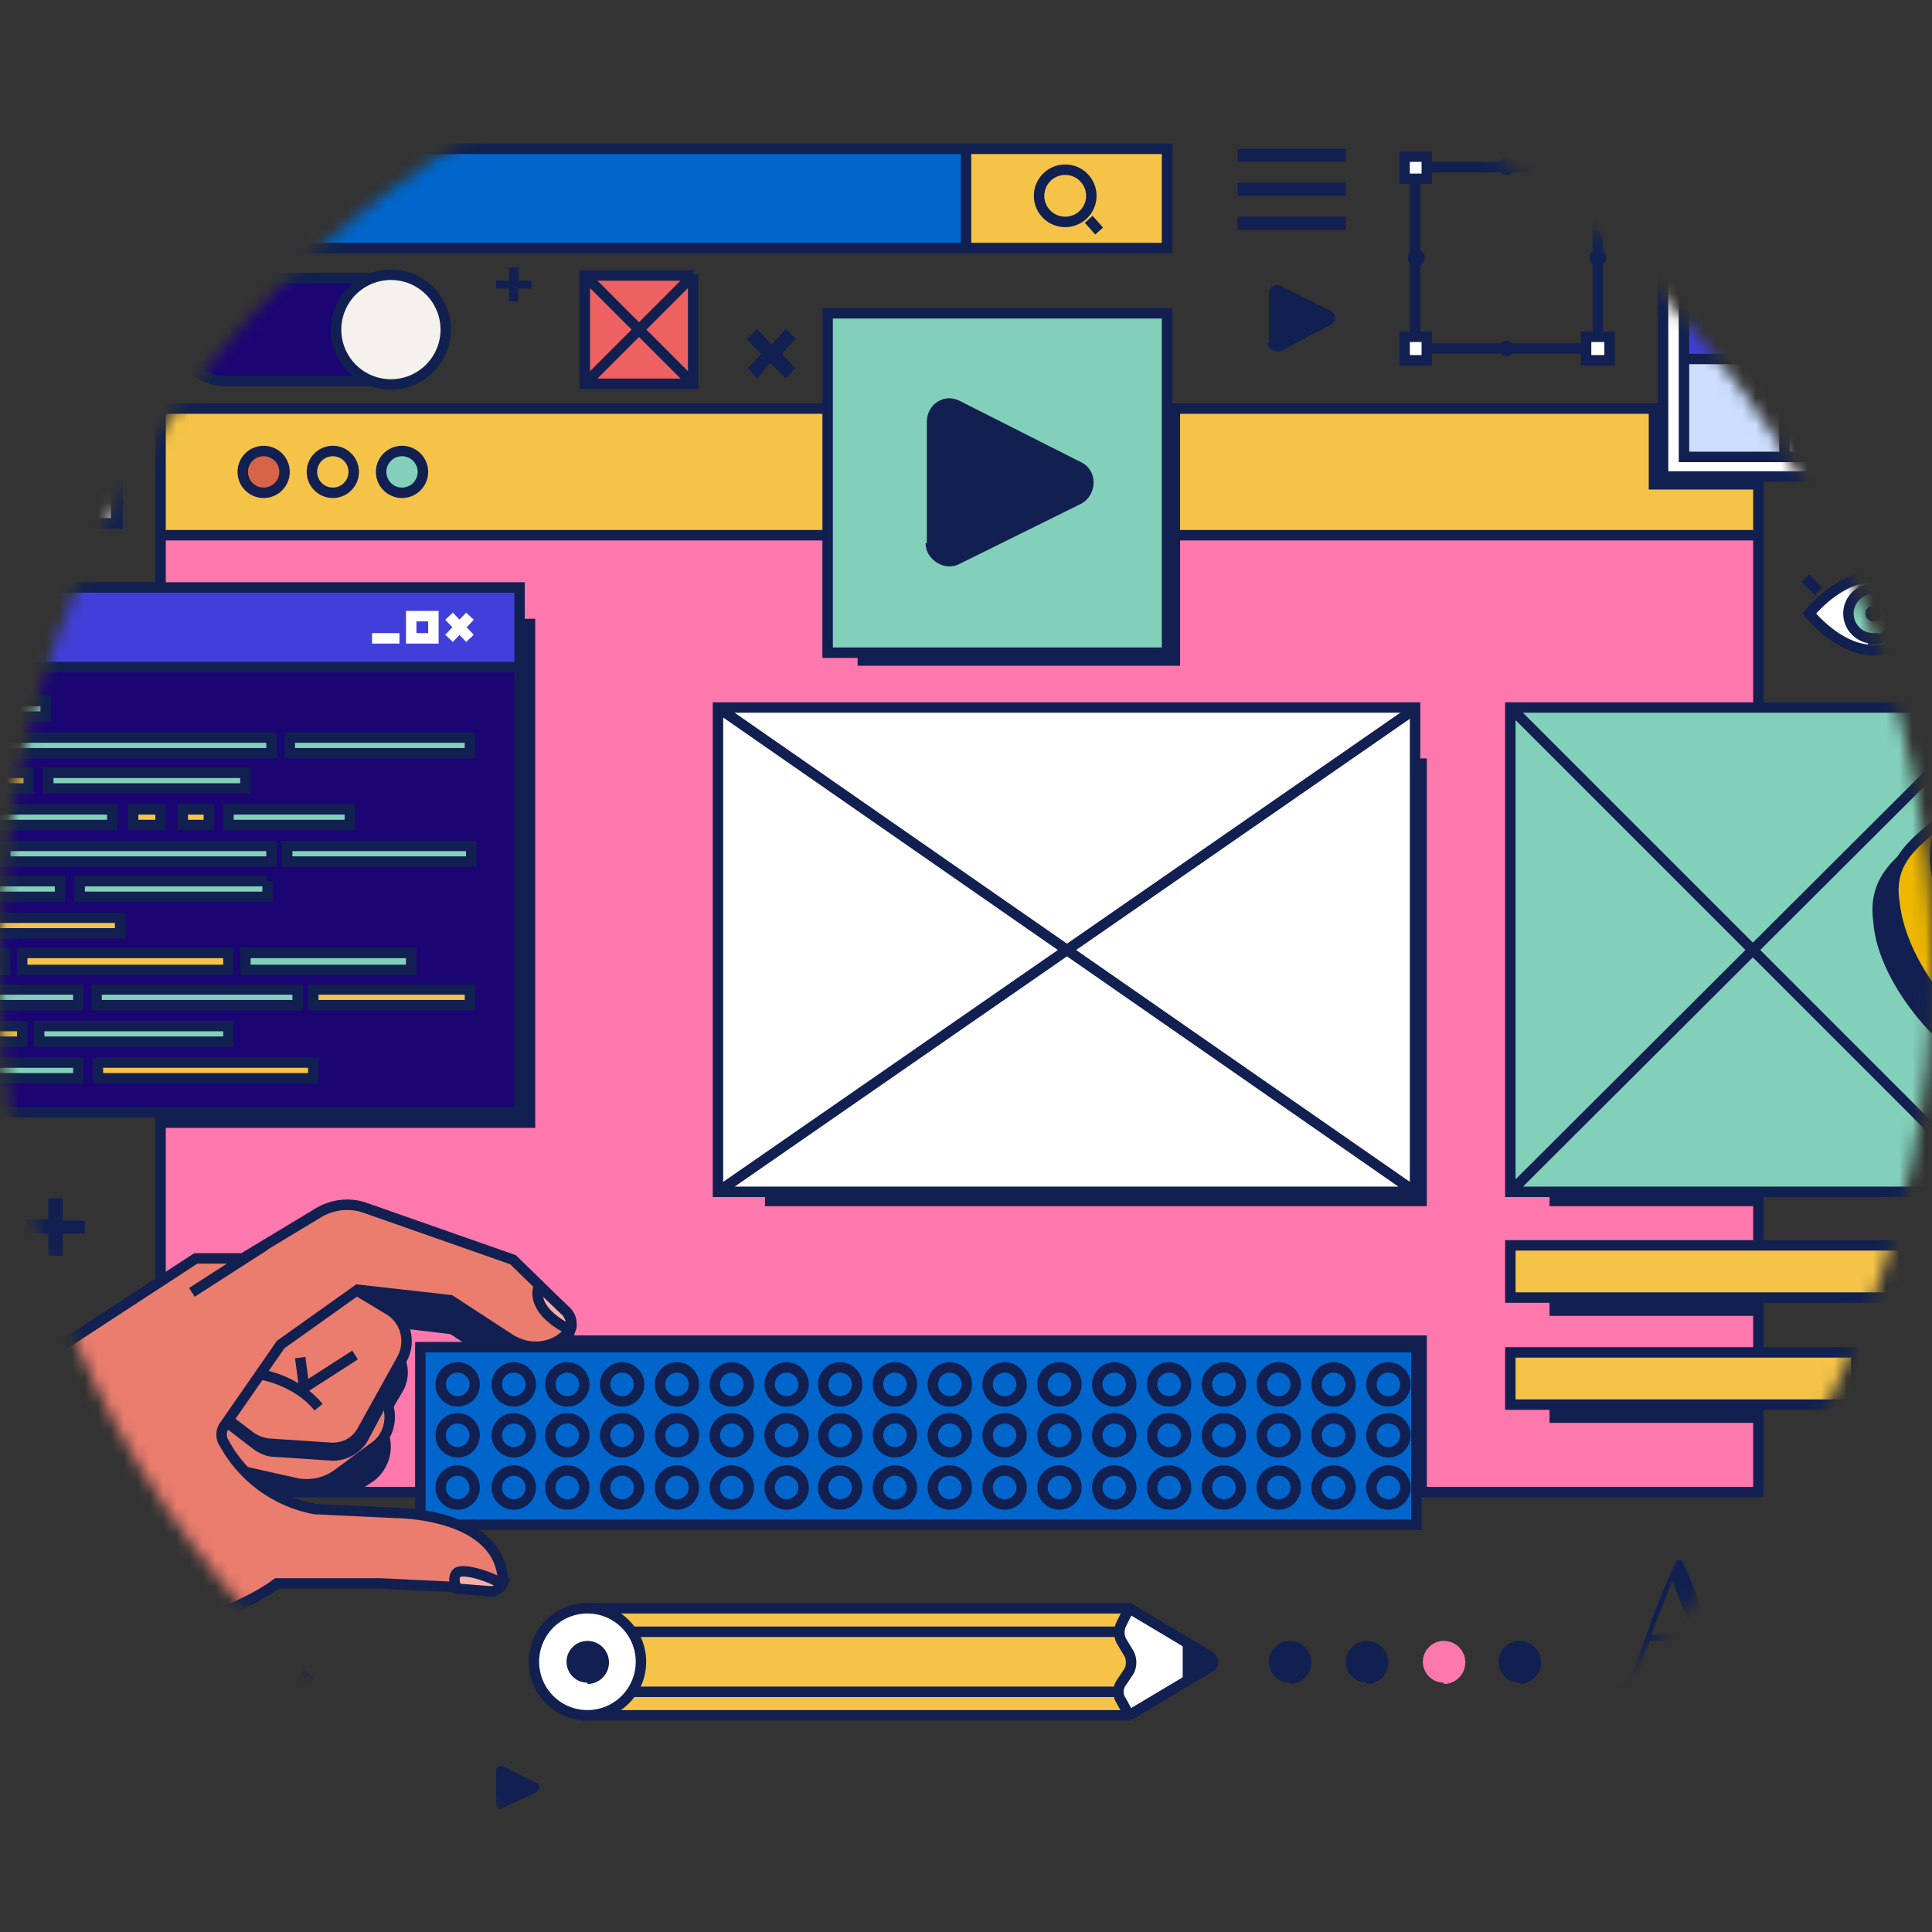 <svg xmlns="http://www.w3.org/2000/svg" fill="none" viewBox="0 0 148 148"><rect x="0" y="0" width="148" height="148" fill="#333333" stroke="none"/><mask id="mask0_3003_1010" width="148" height="148" x="0" y="0" maskUnits="userSpaceOnUse" style="mask-type:alpha"><circle cx="74" cy="74" r="74" fill="#D9D9D9"/></mask><g mask="url(#mask0_3003_1010)"><path fill="#fff" d="M148.4 47s-2.2 2.8-4.9 2.8-4.9-2.8-4.9-2.8 2.2-2.8 4.9-2.8 4.9 2.8 4.9 2.8Z"/><path stroke="#112050" stroke-miterlimit="10" stroke-width=".8" d="M148.4 47s-2.2 2.8-4.9 2.8-4.9-2.8-4.9-2.8 2.2-2.8 4.9-2.8 4.9 2.8 4.9 2.8Z"/><path fill="#83D0BA" d="M143.5 49a1.9 1.9 0 1 0 0-3.9 1.9 1.9 0 0 0 0 3.8Z"/><path stroke="#112050" stroke-miterlimit="10" stroke-width=".8" d="M143.5 49a1.9 1.9 0 1 0 0-3.9 1.9 1.9 0 0 0 0 3.8Z"/><path fill="#112050" d="M143.5 47.6a.6.6 0 1 0 0-1.2.6.6 0 0 0 0 1.2Z"/><path stroke="#112050" stroke-miterlimit="10" stroke-width=".8" d="M143.5 42.1v1.5M138.3 44.3l1 1M148.7 44.3l-1 1"/><path fill="#FD78AD" d="M134.7 31.3H12.3v83h122.4v-83Z"/><path fill="#F4C348" d="M134.7 31.3H12.3v9.6h122.4v-9.6Z"/><path stroke="#112050" stroke-miterlimit="10" stroke-width=".8" d="M134.7 31.3H12.3v83h122.4v-83ZM12.3 41h122.4"/><path fill="#D76447" d="M19.8 37.7a1.6 1.6 0 1 0 0-3.1 1.6 1.6 0 0 0 0 3.1Z"/><path stroke="#112050" stroke-miterlimit="10" stroke-width=".8" d="M19.8 37.7a1.6 1.6 0 1 0 0-3.1 1.6 1.6 0 0 0 0 3.1ZM25.1 37.7a1.6 1.6 0 1 0 0-3.1 1.6 1.6 0 0 0 0 3.1Z"/><path fill="#83D0BA" d="M30.4 37.7a1.6 1.6 0 1 0 0-3.1 1.6 1.6 0 0 0 0 3.1Z"/><path stroke="#112050" stroke-miterlimit="10" stroke-width=".8" d="M30.4 37.7a1.6 1.6 0 1 0 0-3.1 1.6 1.6 0 0 0 0 3.1Z"/><path fill="#06C" d="M89.4 11.4H13.6V19h75.8v-7.7Z"/><path fill="#F4C348" d="M89.4 11.4H74.1V19h15.3v-7.7Z"/><path stroke="#112050" stroke-miterlimit="10" stroke-width=".8" d="M89.4 11.4H13.6V19h75.8v-7.7ZM74 11.4V19"/><path stroke="#112050" stroke-miterlimit="10" stroke-width=".8" d="M81.6 17a2 2 0 1 0 0-4 2 2 0 0 0 0 4ZM83.4 16.8l.8.9"/><path fill="#413FD9" d="M9 11.6h-29.5v28.5H9V11.6Z"/><path fill="#F4C348" d="M1.7 22.5a3.3 3.3 0 1 0 0-6.5 3.3 3.3 0 0 0 0 6.5Z"/><path stroke="#112050" stroke-miterlimit="10" stroke-width=".8" d="M1.7 22.5a3.3 3.3 0 1 0 0-6.5 3.3 3.3 0 0 0 0 6.5Z"/><path fill="#F5F2ED" d="M9 38.2a10.7 10.7 0 0 0-21.3 1.9H8.9v-1.9Z"/><path stroke="#112050" stroke-miterlimit="10" stroke-width=".8" d="M9 38.2a10.7 10.7 0 0 0-21.3 1.9H8.9v-1.9Z"/><path stroke="#112050" stroke-miterlimit="10" stroke-width=".8" d="M9 11.6h-29.5v28.5H9V11.6Z"/><path fill="#ED6160" d="M53.1 21.1h-8.3v8.3h8.3V21Z"/><path stroke="#112050" stroke-miterlimit="10" stroke-width=".8" d="M53.1 21.1h-8.3v8.3h8.3V21ZM44.8 29.4l8.3-8.3M44.8 21.1l8.3 8.3"/><path fill="#112050" d="M41 47.4H12.2v39H41v-39Z"/><path fill="#1A0573" d="M39.8 45h-60.3v40.2h60.3V45Z"/><path fill="#413FD9" d="M39.8 45h-60.3V51h60.3v-6.2Z"/><path stroke="#112050" stroke-miterlimit="10" stroke-width=".8" d="M39.8 45h-60.3v40.2h60.3V45ZM-20.5 51.1h60.3"/><path stroke="#fff" stroke-miterlimit="10" stroke-width=".8" d="M33.2 47.2h-1.7v1.7h1.7v-1.7ZM34.4 47.2l1.6 1.7M34.4 48.9l1.6-1.7M28.5 48.9h2.1"/><path fill="#F4C348" d="M-6 60.4h8.2v-1.2H-6v1.2Z"/><path fill="#83D0BA" d="M18.8 59.2H3.7v1.2h15.1v-1.2ZM8.6 62h-25.7v1.2H8.6V62Z"/><path fill="#F4C348" d="M10.2 63.2h2.1V62h-2.1v1.2ZM14 63.2H16V62H14v1.2Z"/><path fill="#83D0BA" d="M17.5 63.2h9.3V62h-9.3v1.2ZM20.8 64.8H.4V66h20.4v-1.2ZM22.1 66h14v-1.2H22V66ZM-9.1 68.7H4.6v-1.2H-9.1v1.2ZM20.5 67.5H6.1v1.2h14.4v-1.2Z"/><path fill="#F4C348" d="M-2.5 71.5H9.2v-1.2H-2.5v1.2Z"/><path fill="#83D0BA" d="M.4 73h-17.5v1.3H.4V73Z"/><path fill="#F4C348" d="M1.7 74.3h15.8V73H1.7v1.2Z"/><path fill="#83D0BA" d="M31.5 73H18.8v1.3h12.7V73ZM-6 77H6v-1.2H-6V77ZM22.8 75.8H7.4V77h15.4v-1.2Z"/><path fill="#F4C348" d="M24 77h12v-1.2H24V77ZM1.7 78.6h-17v1.2h17v-1.2Z"/><path fill="#83D0BA" d="M3.1 79.8h14.4v-1.2H3v1.2ZM-6 82.6H6v-1.2H-6v1.2Z"/><path fill="#F4C348" d="M24 81.4H7.5v1.2H24v-1.2Z"/><path fill="#83D0BA" d="M20.8 56.5H-.3v1.2h21.1v-1.2ZM22.2 57.7H36v-1.2H22.2v1.2ZM3.5 53.7H-6v1.2h9.5v-1.2Z"/><path stroke="#112050" stroke-miterlimit="10" stroke-width=".8" d="M-6 60.4h8.2v-1.2H-6v1.2ZM18.8 59.2H3.7v1.2h15.1v-1.2ZM8.6 62h-25.7v1.2H8.6V62ZM10.2 63.2h2.1V62h-2.1v1.2ZM14 63.2H16V62H14v1.2ZM17.5 63.2h9.3V62h-9.3v1.2ZM20.8 64.8H.4V66h20.4v-1.2ZM22.1 66h14v-1.2H22V66ZM-9.1 68.7H4.6v-1.2H-9.1v1.2ZM20.5 67.5H6.1v1.2h14.4v-1.2ZM-2.5 71.5H9.2v-1.2H-2.5v1.2ZM.4 73h-17.5v1.3H.4V73ZM1.7 74.3h15.8V73H1.7v1.2ZM31.5 73H18.8v1.3h12.7V73ZM-6 77H6v-1.2H-6V77ZM22.8 75.8H7.4V77h15.4v-1.2ZM24 77h12v-1.2H24V77ZM1.7 78.6h-17v1.2h17v-1.2ZM3.1 79.8h14.4v-1.2H3v1.2ZM-6 82.6H6v-1.2H-6v1.2ZM24 81.4H7.5v1.2H24v-1.2ZM20.8 56.5H-.3v1.2h21.1v-1.2ZM22.2 57.7H36v-1.2H22.2v1.2ZM3.5 53.7H-6v1.2h9.5v-1.2Z"/><path fill="#112050" d="M6.5 94.5v-1H4.8v-1.7H3.7v1.6H2v1.1h1.7v1.7h1.1v-1.7h1.7ZM40.7 22.1v-.6h-1v-1H39v1h-1v.6h1v1h.7v-1h1ZM61 26l-.8-.8-1.1 1.2-1.1-1.2-.8.8 1.1 1.1-1 1.1.7.8 1-1.2 1.2 1.2.7-.8-1-1.1 1-1.1ZM24 128.6l-.7-.7-1 1-1.2-1-.7.7 1 1.1-1 1.1.7.8 1.1-1.1 1.1 1 .8-.7-1.1-1 1-1.2Z"/><path fill="#F4C348" d="M86.6 131.4H45v-8.2h41.5l6.2 3.7c.3.2.3.7 0 .8l-6.2 3.7Z"/><path fill="#fff" d="m86.5 131.4 6.3-3.7c.3-.1.3-.6 0-.8l-6.2-3.7-1 1.8 1.3 2.3-1.5 2.3 1.1 1.8Z"/><path fill="#112050" d="m92.8 126.9-2.2-1.3v3.5l2.2-1.4c.3-.1.3-.6 0-.8Z"/><path stroke="#112050" stroke-miterlimit="10" stroke-width=".8" d="m86.5 123.2-.6 1.2c-.2.4-.2.9 0 1.3l.6 1c.2.4.2.9 0 1.3l-.6.9c-.3.4-.3 1 0 1.4l.6 1.1"/><path stroke="#112050" stroke-miterlimit="10" stroke-width=".8" d="M86.6 131.4H45v-8.2h41.5l6.2 3.7c.3.2.3.7 0 .8l-6.2 3.7Z"/><path fill="#fff" d="M45 131.4a4.1 4.1 0 1 0 0-8.2 4.1 4.1 0 0 0 0 8.2Z"/><path stroke="#112050" stroke-miterlimit="10" stroke-width=".8" d="M45 131.4a4.1 4.1 0 1 0 0-8.2 4.1 4.1 0 0 0 0 8.2Z"/><path fill="#112050" d="M45 129a1.6 1.6 0 1 0 0-3.3 1.6 1.6 0 0 0 0 3.2Z"/><path stroke="#112050" stroke-miterlimit="10" stroke-width=".8" d="M85.5 125H48.4M85.5 129.6H48.4"/><path fill="#112050" d="M109.3 102.3H39.8v12h69.5v-12Z"/><path fill="#112050" d="M43.9 103.6v-.2h-.1v-.1a2 2 0 0 0-.2-.3v-.1l-.2-.1-2.2-2-1.9-1.8L28 95a4.2 4.2 0 0 0-3.6.3l-5.7 3.5H15l-2.7 1.7v13.7h15.2l1.2-.8c1-.8 1.5-2.2 1.1-3.5l-.3-1 1.4-2.4c.7-1.3.3-3-1-3.8l-2.1-1.3 6.7.8 4.6 3c1 .5 2 .7 3 .3.6-.1 1-.4 1.4-.8l.3-.4v-.7Z"/><path fill="#06C" d="M108.5 103.2H32.2v13.6h76.3v-13.6Z"/><path stroke="#112050" stroke-miterlimit="10" stroke-width=".8" d="M108.5 103.2H32.2v13.6h76.3v-13.6Z"/><path stroke="#112050" stroke-miterlimit="10" stroke-width=".8" d="M34.7 107.3a1.3 1.3 0 1 0 0-2.5 1.3 1.3 0 0 0 0 2.5ZM39 107.3a1.3 1.3 0 1 0 0-2.5 1.3 1.3 0 0 0 0 2.5ZM43.1 107.3a1.3 1.3 0 1 0 0-2.5 1.3 1.3 0 0 0 0 2.5ZM47.3 107.3a1.3 1.3 0 1 0 0-2.5 1.3 1.3 0 0 0 0 2.5ZM51.5 107.3a1.3 1.3 0 1 0 0-2.5 1.3 1.3 0 0 0 0 2.5ZM55.7 107.3a1.3 1.3 0 1 0 0-2.5 1.3 1.3 0 0 0 0 2.5ZM59.9 107.3a1.3 1.3 0 1 0 0-2.5 1.3 1.3 0 0 0 0 2.5ZM64 107.3a1.3 1.3 0 1 0 0-2.5 1.3 1.3 0 0 0 0 2.5ZM68.2 107.3a1.3 1.3 0 1 0 0-2.5 1.3 1.3 0 0 0 0 2.5ZM72.4 107.3a1.3 1.3 0 1 0 0-2.5 1.3 1.3 0 0 0 0 2.5ZM76.6 107.3a1.3 1.3 0 1 0 0-2.5 1.3 1.3 0 0 0 0 2.5ZM80.8 107.3a1.3 1.3 0 1 0 0-2.5 1.3 1.3 0 0 0 0 2.5ZM85 107.3a1.3 1.3 0 1 0 0-2.5 1.3 1.3 0 0 0 0 2.5ZM89.2 107.3a1.3 1.3 0 1 0 0-2.5 1.3 1.3 0 0 0 0 2.5ZM93.4 107.3a1.3 1.3 0 1 0 0-2.5 1.3 1.3 0 0 0 0 2.5ZM97.6 107.3a1.3 1.3 0 1 0 0-2.5 1.3 1.3 0 0 0 0 2.5ZM101.8 107.3a1.3 1.3 0 1 0 0-2.5 1.3 1.3 0 0 0 0 2.5ZM106 107.3a1.3 1.3 0 1 0 0-2.5 1.3 1.3 0 0 0 0 2.5ZM34.7 111.2a1.3 1.3 0 1 0 0-2.5 1.3 1.3 0 0 0 0 2.5ZM39 111.2a1.3 1.3 0 1 0 0-2.5 1.3 1.3 0 0 0 0 2.5ZM43.1 111.2a1.3 1.3 0 1 0 0-2.5 1.3 1.3 0 0 0 0 2.5ZM47.3 111.2a1.3 1.3 0 1 0 0-2.5 1.3 1.3 0 0 0 0 2.5ZM51.5 111.2a1.3 1.3 0 1 0 0-2.5 1.3 1.3 0 0 0 0 2.5ZM55.7 111.2a1.3 1.3 0 1 0 0-2.5 1.3 1.3 0 0 0 0 2.5ZM59.9 111.2a1.3 1.3 0 1 0 0-2.5 1.3 1.3 0 0 0 0 2.5ZM64 111.2a1.3 1.3 0 1 0 0-2.5 1.3 1.3 0 0 0 0 2.5ZM68.2 111.2a1.3 1.3 0 1 0 0-2.5 1.3 1.3 0 0 0 0 2.5ZM72.4 111.2a1.3 1.3 0 1 0 0-2.5 1.3 1.3 0 0 0 0 2.5ZM76.6 111.2a1.3 1.3 0 1 0 0-2.5 1.3 1.3 0 0 0 0 2.5ZM80.8 111.2a1.3 1.3 0 1 0 0-2.5 1.3 1.3 0 0 0 0 2.5ZM85 111.2a1.3 1.3 0 1 0 0-2.5 1.3 1.3 0 0 0 0 2.5ZM89.2 111.2a1.3 1.3 0 1 0 0-2.5 1.3 1.3 0 0 0 0 2.5ZM93.4 111.2a1.3 1.3 0 1 0 0-2.5 1.3 1.3 0 0 0 0 2.5ZM97.6 111.2a1.3 1.3 0 1 0 0-2.5 1.3 1.3 0 0 0 0 2.5ZM101.8 111.2a1.3 1.3 0 1 0 0-2.5 1.3 1.3 0 0 0 0 2.5ZM106 111.2a1.3 1.3 0 1 0 0-2.5 1.3 1.3 0 0 0 0 2.5ZM34.7 115.2a1.3 1.3 0 1 0 0-2.5 1.3 1.3 0 0 0 0 2.5ZM39 115.2a1.3 1.3 0 1 0 0-2.5 1.3 1.3 0 0 0 0 2.5ZM43.1 115.2a1.3 1.3 0 1 0 0-2.5 1.3 1.3 0 0 0 0 2.5ZM47.3 115.2a1.3 1.3 0 1 0 0-2.5 1.3 1.3 0 0 0 0 2.5ZM51.5 115.2a1.3 1.3 0 1 0 0-2.5 1.3 1.3 0 0 0 0 2.5ZM55.7 115.2a1.3 1.3 0 1 0 0-2.5 1.3 1.3 0 0 0 0 2.5ZM59.9 115.2a1.3 1.3 0 1 0 0-2.5 1.3 1.3 0 0 0 0 2.5ZM64 115.2a1.3 1.3 0 1 0 0-2.5 1.3 1.3 0 0 0 0 2.5ZM68.2 115.2a1.3 1.3 0 1 0 0-2.5 1.3 1.3 0 0 0 0 2.5ZM72.4 115.2a1.3 1.3 0 1 0 0-2.5 1.3 1.3 0 0 0 0 2.5ZM76.6 115.2a1.3 1.3 0 1 0 0-2.5 1.3 1.3 0 0 0 0 2.5ZM80.8 115.2a1.3 1.3 0 1 0 0-2.5 1.3 1.3 0 0 0 0 2.5ZM85 115.2a1.3 1.3 0 1 0 0-2.5 1.3 1.3 0 0 0 0 2.5ZM89.2 115.2a1.3 1.3 0 1 0 0-2.5 1.3 1.3 0 0 0 0 2.5ZM93.4 115.2a1.3 1.3 0 1 0 0-2.5 1.3 1.3 0 0 0 0 2.5ZM97.6 115.2a1.3 1.3 0 1 0 0-2.5 1.3 1.3 0 0 0 0 2.5ZM101.8 115.2a1.3 1.3 0 1 0 0-2.5 1.3 1.3 0 0 0 0 2.5ZM106 115.2a1.3 1.3 0 1 0 0-2.5 1.3 1.3 0 0 0 0 2.5Z"/><path fill="#EB7D6E" d="m29 105.3.7 2.3c.4 1.2 0 2.6-1.1 3.3l-2.7 2a4 4 0 0 1-3.3.7l-6.7-1.5-1.9-3.3 8-8.6 7 5Z"/><path stroke="#112050" stroke-miterlimit="10" stroke-width=".8" d="m29 105.3.7 2.3c.4 1.2 0 2.6-1.1 3.3l-2.7 2a4 4 0 0 1-3.3.7l-6.7-1.5-1.9-3.3 8-8.6 7 5Z"/><path fill="#112050" d="m29 105.3-7-5.1-4.7 5-.9 3.5 3 2.3c.4.3 1 .6 1.6.6l4.5.3c1 0 2-.5 2.6-1.4l1.6-3-.6-2.2Z"/><path fill="#EB7D6E" d="m27.4 98.9 2.5 1.5c1.2.8 1.6 2.4.9 3.7l-3 5.4c-.5 1-1.5 1.5-2.6 1.4l-4.5-.3a3 3 0 0 1-1.6-.6l-3-2.3 2.1-8.1 7.1-1.6 2.1.9Z"/><path stroke="#112050" stroke-miterlimit="10" stroke-width=".8" d="m27.4 98.9 2.5 1.5c1.2.8 1.6 2.4.9 3.7l-3 5.4c-.5 1-1.5 1.5-2.6 1.4l-4.5-.3a3 3 0 0 1-1.6-.6l-3-2.3 2.1-8.1 7.1-1.6 2.1.9Z"/><path stroke="#112050" stroke-miterlimit="10" stroke-width=".8" d="M20 105.3s2.7.4 4.4 2.5M23 106.5l4.2-2.7M23 104l.3 2.3"/><path fill="#EB7D6E" d="m-16.7 133.2 4-11.9c2-5.8 5.8-10.8 11-14L15 96.4h3.6l5.8-3.5c1-.6 2.3-.8 3.5-.4l11.4 4 4 3.9c.6.5.6 1.3.1 1.8-.3.3-.7.6-1.3.8-1 .3-2 .2-3-.4l-4.6-3-7.1-.8-5.9 4.2-4.3 6.2c-.3.4-.3 1 0 1.4a10 10 0 0 0 6.9 5l6.3.3s7.5 0 8.1 4.8a1 1 0 0 1-1 1l-8.3-.4h-8s-6.5 5.1-15.1 2.6L.8 136.5l-17.5-3.3Z"/><path stroke="#112050" stroke-miterlimit="10" stroke-width=".8" d="m-16.7 133.2 4-11.9c2-5.8 5.8-10.8 11-14L15 96.4h3.6l5.8-3.5c1-.6 2.3-.8 3.5-.4l11.4 4 4 3.9c.6.5.6 1.3.1 1.8-.3.3-.7.6-1.3.8-1 .3-2 .2-3-.4l-4.6-3-7.1-.8-5.9 4.2-4.3 6.2c-.3.4-.3 1 0 1.4a10 10 0 0 0 6.9 5l6.3.3s7.5 0 8.1 4.8a1 1 0 0 1-1 1l-8.3-.4h-8s-6.5 5.1-15.1 2.6L.8 136.5l-17.5-3.3Z"/><path fill="#F3B1A8" d="M41.3 98.5c-.3.7-.2 2.1 2.4 3.4.2-.5 0-1-.3-1.4l-2.1-2Z"/><path stroke="#112050" stroke-miterlimit="10" stroke-width=".8" d="M41.3 98.5c-.3.7-.2 2.1 2.4 3.4.2-.5 0-1-.3-1.4l-2.1-2Z"/><path fill="#F3B1A8" d="M38.4 121.3c-1-.6-3-1.2-3.4-.8-.3.3-.2.8 0 1.2l2.5.2a1 1 0 0 0 1-.6Z"/><path stroke="#112050" stroke-miterlimit="10" stroke-width=".8" d="M38.4 121.3c-1-.6-3-1.2-3.4-.8-.3.3-.2.8 0 1.2l2.5.2a1 1 0 0 0 1-.6ZM20.3 95.4 14.7 99M3.2 122.4a8 8 0 0 0 4 2"/><path fill="#112050" d="M109.3 58.1H58.6v34.3h50.7V58.1ZM134.7 66h-16v26.4h16V66ZM134.7 97.2h-16v3.6h16v-3.6ZM134.7 105.4h-16v3.6h16v-3.6Z"/><path fill="#fff" d="M108.4 54.2H55v37.1h53.4v-37Z"/><path stroke="#112050" stroke-miterlimit="10" stroke-width=".8" d="M108.4 54.2H55v37.1h53.4v-37ZM55 91.3l53.4-37M55 54.2l53.4 37.1"/><path fill="#83D0BA" d="M152.8 54.2h-37.1v37.1h37.1v-37Z"/><path stroke="#112050" stroke-miterlimit="10" stroke-width=".8" d="M152.8 54.2h-37.1v37.1h37.1v-37ZM115.7 91.3l37.1-37M115.7 54.2l37.1 37.1"/><path fill="#F4C348" d="M164.8 95.4h-49.1v4h49v-4ZM142.2 103.6h-26.5v4h26.5v-4Z"/><path stroke="#112050" stroke-miterlimit="10" stroke-width=".8" d="M164.8 95.4h-49.1v4h49v-4ZM142.2 103.6h-26.5v4h26.5v-4Z"/><path fill="#1A0573" d="M29.7 29.2H17.3c-2 0-3.7-1.6-3.7-3.7V25c0-2 1.7-3.7 3.7-3.7h12.4c2.1 0 3.8 1.6 3.8 3.7v.5c0 2-1.7 3.7-3.8 3.7Z"/><path stroke="#112050" stroke-miterlimit="10" stroke-width=".8" d="M29.7 29.2H17.3c-2 0-3.7-1.6-3.7-3.7V25c0-2 1.7-3.7 3.7-3.7h12.4c2.1 0 3.8 1.6 3.8 3.7v.5c0 2-1.7 3.7-3.8 3.7Z"/><path fill="#F5F2ED" d="M29.3 29.4a4.2 4.2 0 1 0 0-8.3 4.2 4.2 0 0 0 0 8.3Z"/><path stroke="#112050" stroke-miterlimit="10" stroke-width=".8" d="M29.3 29.4a4.2 4.2 0 1 0 0-8.3 4.2 4.2 0 0 0 0 8.3Z"/><path fill="#112050" d="M90.4 31.3H65.7V51h24.7V31.3Z"/><path fill="#83D0BA" d="M89.4 24h-26v26h26V24Z"/><path stroke="#112050" stroke-miterlimit="10" stroke-width=".8" d="M89.4 24h-26v26h26V24Z"/><path fill="#112050" d="M71 41.6v-9.3c0-1.3 1.3-2.2 2.5-1.6l9.3 4.7c1.3.6 1.3 2.5 0 3.2l-9.3 4.6c-1.1.6-2.6-.3-2.6-1.6ZM38 138.2v-2.5c0-.3.3-.5.5-.4l2.6 1.3c.3.1.3.5 0 .7l-2.6 1.2c-.2.2-.5 0-.5-.3ZM97.2 26.3v-3.9c0-.4.5-.7.9-.5l3.8 1.9c.5.2.5.9 0 1.1l-3.8 2c-.4.1-1-.2-1-.6ZM103 11.4h-8.2v1h8.3v-1ZM103 14h-8.2v1h8.3v-1ZM103 16.6h-8.2v1h8.3v-1Z"/><path stroke="#112050" stroke-miterlimit="10" stroke-width=".8" d="M122.4 12.8h-14v13.9h14v-14Z"/><path fill="#fff" d="M109.3 12h-1.7v1.7h1.7v-1.8Z"/><path stroke="#112050" stroke-miterlimit="10" stroke-width=".8" d="M109.3 12h-1.7v1.7h1.7v-1.8Z"/><path fill="#fff" d="M123.3 12h-1.8v1.7h1.8v-1.8Z"/><path stroke="#112050" stroke-miterlimit="10" stroke-width=".8" d="M123.3 12h-1.8v1.7h1.8v-1.8Z"/><path fill="#fff" d="M109.3 25.8h-1.7v1.8h1.7v-1.8Z"/><path stroke="#112050" stroke-miterlimit="10" stroke-width=".8" d="M109.3 25.8h-1.7v1.8h1.7v-1.8Z"/><path fill="#fff" d="M123.3 25.8h-1.8v1.8h1.8v-1.8Z"/><path stroke="#112050" stroke-miterlimit="10" stroke-width=".8" d="M123.3 25.8h-1.8v1.8h1.8v-1.8Z"/><path fill="#112050" d="M115.4 13.4a.6.6 0 1 0 0-1.3.6.6 0 0 0 0 1.3ZM115.4 27.3a.6.6 0 1 0 0-1.2.6.6 0 0 0 0 1.2ZM108.5 20.4a.6.6 0 1 0 0-1.3.6.6 0 0 0 0 1.3ZM122.4 20.4a.6.6 0 1 0 0-1.3.6.6 0 0 0 0 1.3ZM134.7 31.3h-8.4v6.2h8.4v-6.2Z"/><path fill="#fff" d="M153.5 11h-26.1v25.5h26.1V11Z"/><path stroke="#112050" stroke-miterlimit="10" stroke-width=".8" d="M153.5 11h-26.1v25.5h26.1V11Z"/><path fill="#F5F2ED" d="M136.7 12.4H129V20h7.6v-7.6Z"/><path fill="#FD78AD" d="M144.2 12.4h-7.5V20h7.5v-7.6Z"/><path fill="#1A0573" d="M151.8 12.4h-7.6V20h7.6v-7.6Z"/><path fill="#413FD9" d="M136.7 20H129v7.5h7.6V20Z"/><path fill="#83D0BA" d="M144.2 20h-7.5v7.5h7.5V20Z"/><path fill="#ED6160" d="M151.8 20h-7.6v7.5h7.6V20Z"/><path fill="#CDDEFF" d="M136.7 27.5H129V35h7.6v-7.5Z"/><path fill="#F5F2ED" d="M144.2 27.5h-7.5V35h7.5v-7.5Z"/><path fill="#F4C348" d="M151.8 27.5h-7.6V35h7.6v-7.5Z"/><path stroke="#112050" stroke-miterlimit="10" stroke-width=".8" d="M151.8 35.1V12.4H129V35h22.7ZM129.1 20h22.7M129.1 27.5h22.7M136.7 12.4V35M144.2 12.4V35"/><path fill="#112050" d="m153.6 34-7.5-4.7 1 7.3h6.5V34Z"/><path fill="#fff" d="m158.1 36-11-7 1.8 12.6 3.7-2.3 3.1 4.7 1.8-1.1-3.1-4.7 3.7-2.3Z"/><path stroke="#112050" stroke-miterlimit="10" stroke-width=".8" d="m158.1 36-11-7 1.8 12.6 3.7-2.3 3.1 4.7 1.8-1.1-3.1-4.7 3.7-2.3Z"/><path fill="#112050" d="M98.8 129a1.6 1.6 0 1 0 0-3.3 1.6 1.6 0 0 0 0 3.2ZM104.7 129a1.6 1.6 0 1 0 0-3.3 1.6 1.6 0 0 0 0 3.2Z"/><path fill="#FD78AD" d="M110.6 129a1.6 1.6 0 1 0 0-3.3 1.6 1.6 0 0 0 0 3.2Z"/><path fill="#112050" d="M116.4 129a1.6 1.6 0 1 0 0-3.3 1.6 1.6 0 0 0 0 3.2ZM128.4 119.5h.4c.6 1.1 1.3 3 2.3 5.8.7 1.8 1 3 1.3 3.3.3.4.6.6 1.2.7l.2.1-.1.2h-.1a20.7 20.7 0 0 0-3.9 0l-.2-.2.2-.1.8-.2c.2-.1.3-.3.3-.5l-.5-1.6-.4-1.3h-3.5a11 11 0 0 0-.8 2.6c0 .3.1.6.4.7.2.2.5.2.7.3l.3.1v.1a53.5 53.5 0 0 0-3.2-.3c.5 0 1-.4 1.3-1.1l1.4-3.9c.6-1.6 1.2-3.2 2-4.7Zm-.3 1.6-1.6 4.1h3.2a76.8 76.8 0 0 0-1.6-4.1ZM138.5 128.5c-.3.4-.6.6-1 .8-.3.2-.6.3-1 .3-.6 0-1-.1-1.3-.4-.2-.3-.4-.6-.4-1s0-.7.3-1c.1-.3.3-.5.6-.6l1.1-.5 1.5-.7.2-.6c0-.5 0-.8-.3-1-.2-.3-.5-.5-.9-.5-.3 0-.5.1-.7.3-.2.1-.3.4-.4.8 0 .5-.3.7-.6.7 0 0-.2 0-.3-.2-.2 0-.2-.2-.2-.5s.2-.7.6-1a3 3 0 0 1 1.7-.4c.6 0 1 .1 1.4.3.3.2.5.3.6.6l.2 1.2v3.6c.2.3.3.5.6.5h.5c0 .3-.5.4-1.5.4l-.6-.2-.1-.9Zm0-3c-.2.3-.5.5-1 .8-.6.3-1 .5-1.2.8-.2.2-.3.5-.3.9 0 .3 0 .6.2.8.2.2.5.3.8.3.2 0 .5 0 .8-.3l.5-.6c.2-.3.2-.7.2-1.3v-1.3Z"/><path stroke="#112050" stroke-miterlimit="10" stroke-width=".8" d="M122.6 131.6h32M155.1 125.2a10 10 0 1 0 0-20 10 10 0 0 0 0 20Z"/><path fill="#112050" d="m153 62.5-1.3-.2c-1.5-.1-2.8.2-3.7 1-.5.5-1 1-1.5 1.3-1.8 1.5-3.4 3-3 6 .2 2.8 2 6 4.5 8.6a15 15 0 0 0 5 3.4v-20Z"/><path fill="#EEB700" d="M152 74c-2.5-2.9-5.6-8.6-2.4-12-2.2 2.2-5 3.4-4.5 7 .6 6 7 13 13.2 12.9 2 0 4.3-2.8 5.7-4-3.8 3-9.3-.8-12-3.8Z"/><path stroke="#112050" stroke-miterlimit="10" stroke-width=".8" d="M152 74c-2.5-2.9-5.6-8.6-2.4-12-2.2 2.2-5 3.4-4.5 7 .6 6 7 13 13.2 12.9 2 0 4.3-2.8 5.7-4-3.8 3-9.3-.8-12-3.8Z"/><path fill="#F4C348" d="M164.6 70.7c-2-5-7-9.3-11.3-9.7-4.4-.4-6.2 3.3-4.3 8.2 2 5 7 9.4 11.4 9.8 4.3.4 6.2-3.3 4.2-8.3Z"/><path stroke="#112050" stroke-miterlimit="10" stroke-width=".8" d="M164.6 70.7c-2-5-7-9.3-11.3-9.7-4.4-.4-6.2 3.3-4.3 8.2 2 5 7 9.4 11.4 9.8 4.3.4 6.2-3.3 4.2-8.3Z"/></g></svg>